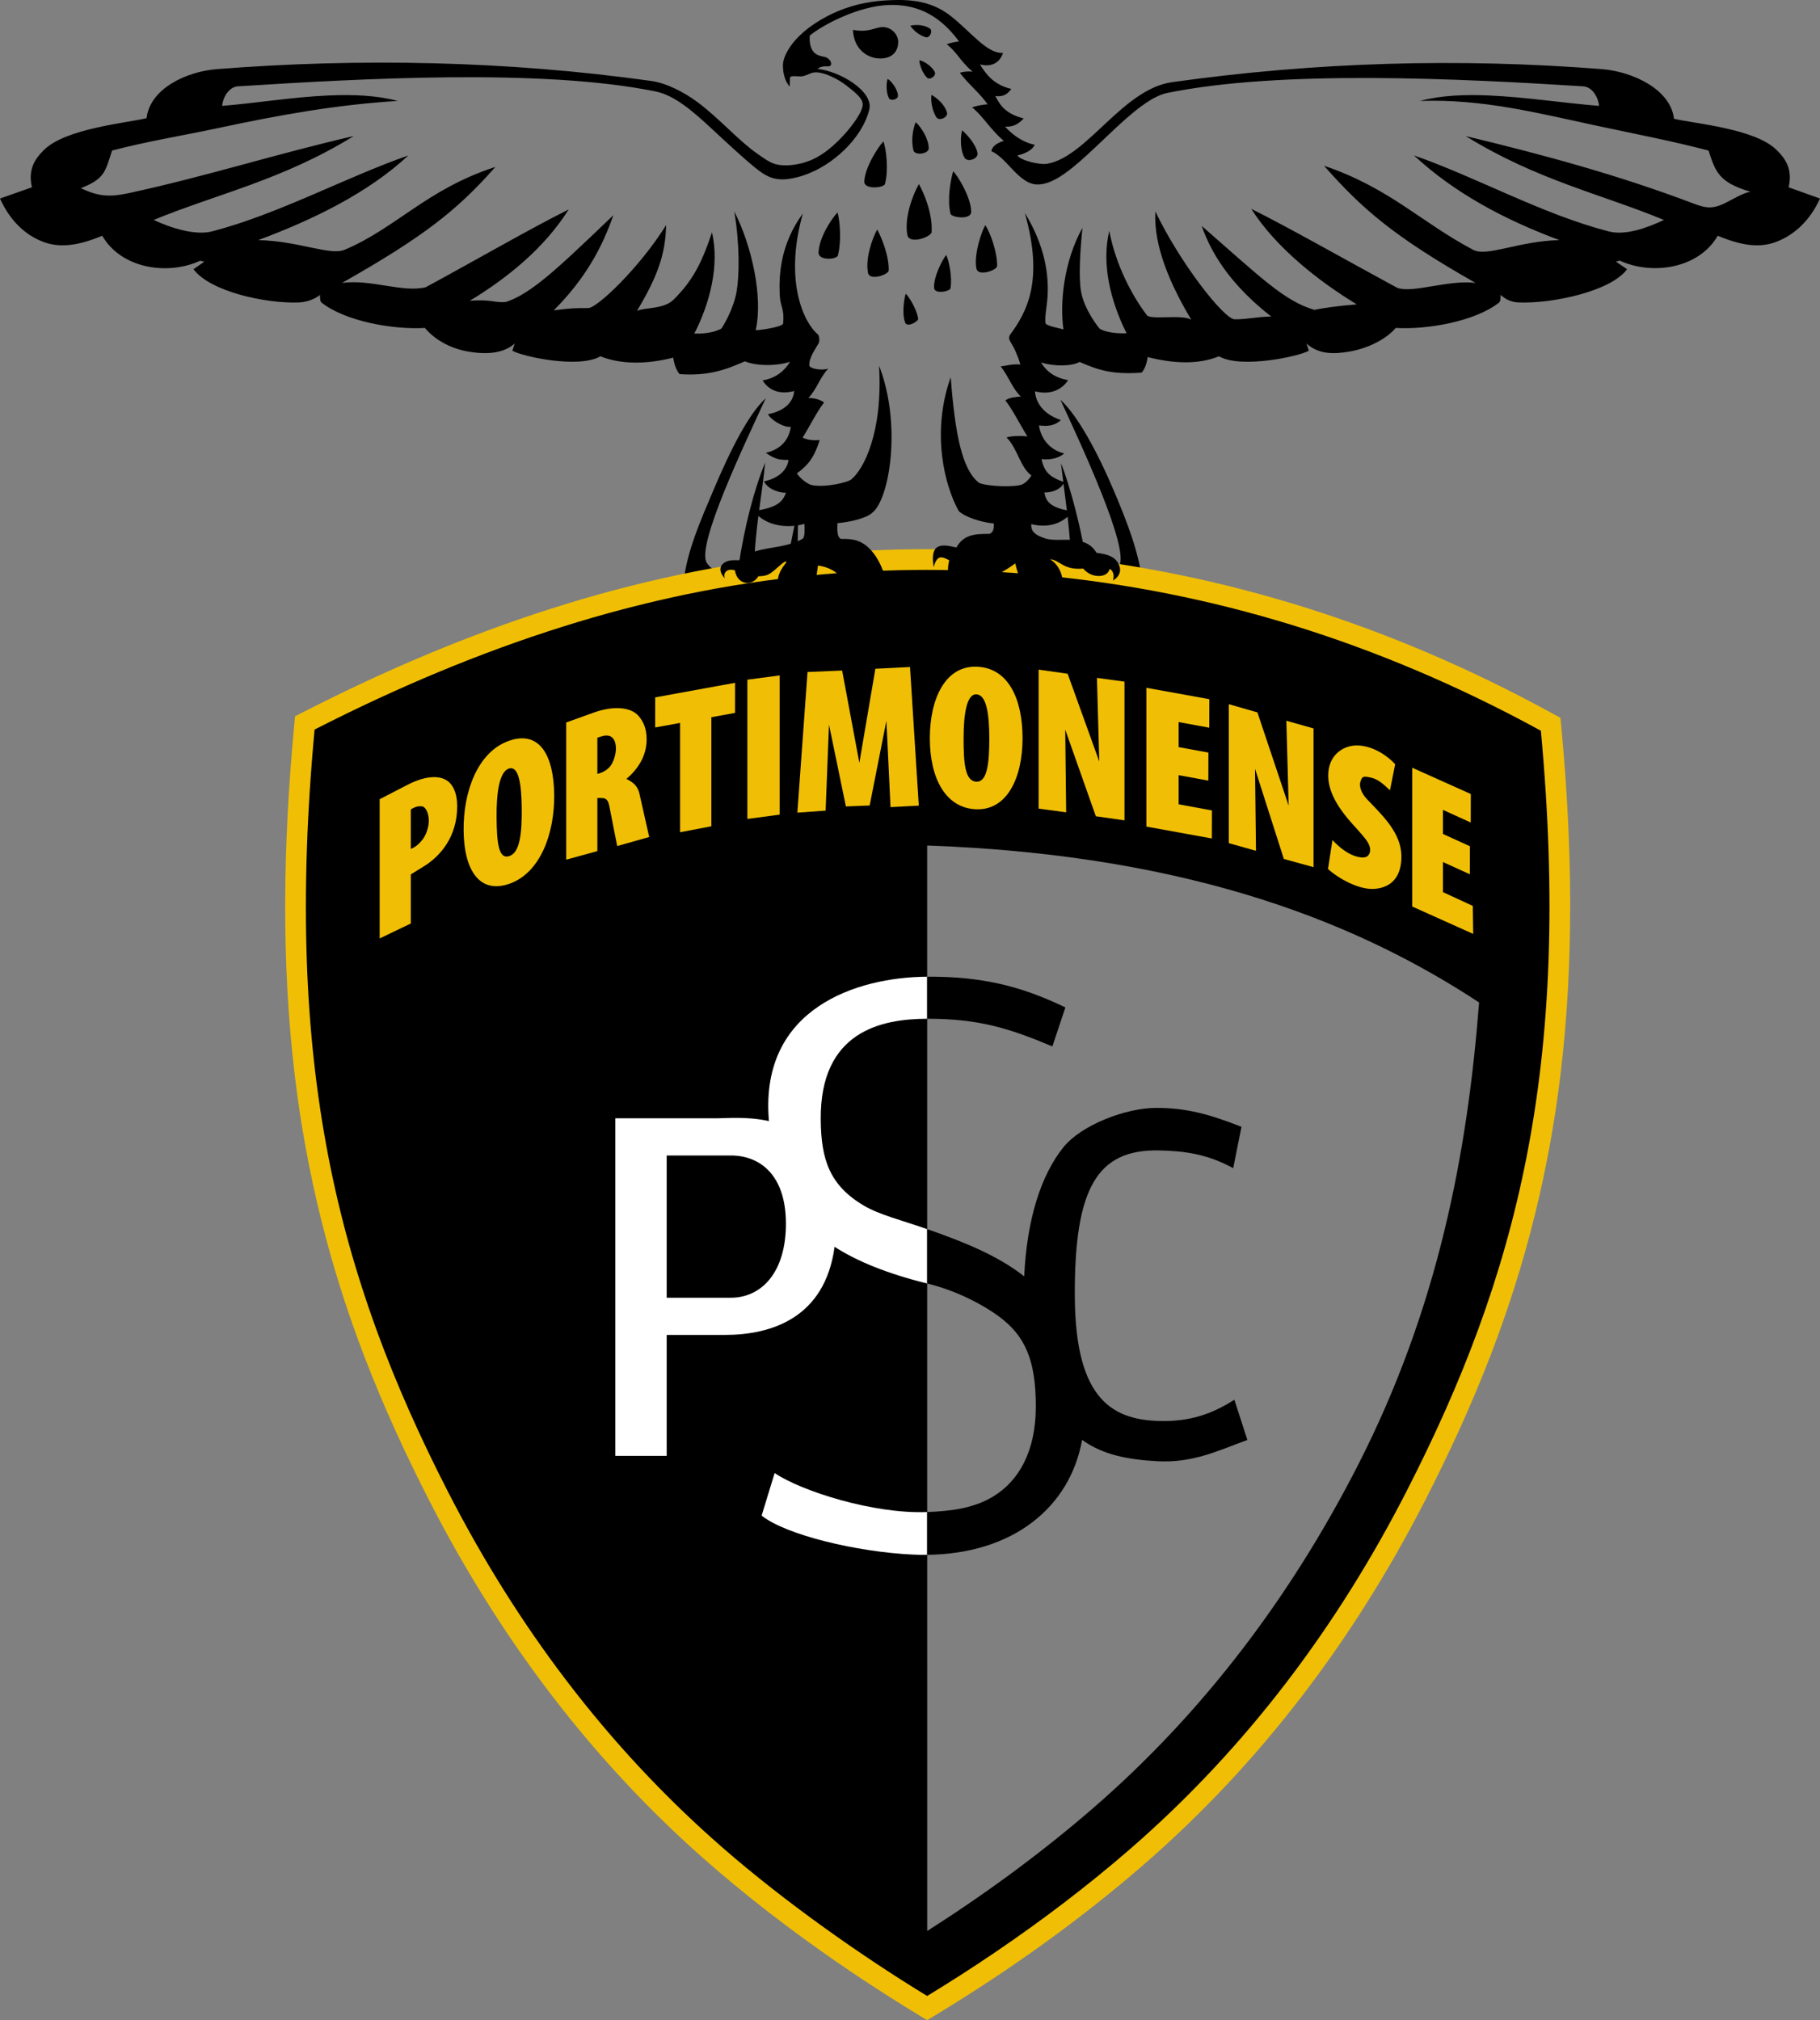 <?xml version="1.0" encoding="utf-8"?>
<!-- Generator: Adobe Illustrator 13.0.2, SVG Export Plug-In . SVG Version: 6.00 Build 14948)  -->
<!DOCTYPE svg PUBLIC "-//W3C//DTD SVG 1.0//EN" "http://www.w3.org/TR/2001/REC-SVG-20010904/DTD/svg10.dtd">
<svg version="1.0" id="Ebene_1" xmlns="http://www.w3.org/2000/svg" xmlns:xlink="http://www.w3.org/1999/xlink" x="0px" y="0px"
	 width="510.697px" height="566.93px" viewBox="0 0 510.697 566.93" enable-background="new 0 0 510.697 566.93"
	 xml:space="preserve">
<rect x="0" y="0" width="510.697" height="566.93" fill="#808080" stroke="none"/>
<path fill-rule="evenodd" clip-rule="evenodd" d="M214.867,111.771c-4.664,4.207-9.789,14.173-14.759,25.972
	c-3.4,8.072-7.336,16.839-8.263,25.372c3.313-0.663,6.625-1.656,9.938-2.319c-1.456-0.697-2.708-1.671-3.467-2.865
	C195.261,153.119,209.202,124.061,214.867,111.771L214.867,111.771z"/>
<path fill-rule="evenodd" clip-rule="evenodd" d="M297.554,112.185c4.664,4.207,10.288,14.34,15.257,26.138
	c3.4,8.072,6.84,16.756,7.766,25.288c-3.313-0.662-6.709-1.573-10.021-2.235c1.455-0.697,2.708-1.338,3.467-2.533
	C317.077,154.033,303.219,124.476,297.554,112.185L297.554,112.185z"/>
<path fill-rule="evenodd" clip-rule="evenodd" d="M214.702,129.823c-3.161,7.666-5.839,18.241-7.453,28.984
	c1.491-0.221,2.981-0.442,4.472-0.662C211.73,149.323,213.922,138.464,214.702,129.823L214.702,129.823z"/>
<path fill-rule="evenodd" clip-rule="evenodd" d="M297.702,129.988c2.331,5.587,6.17,19.655,7.287,29.317
	c-1.49-0.221-2.981-0.442-4.472-0.662C300.507,149.821,298.813,139.46,297.702,129.988L297.702,129.988z"/>
<polygon fill-rule="evenodd" clip-rule="evenodd" points="223.272,145.723 221.575,154.17 223.811,153.715 223.944,145.639 
	223.272,145.723 "/>
<path fill-rule="evenodd" clip-rule="evenodd" d="M87.043,202.321c43.945-22.44,90.916-38.833,140.251-43.54
	c21.829-2.083,43.903-2.083,65.731,0c49.881,4.76,96.731,19.913,140.65,43.907l1.265,0.692l0.134,1.436
	c2.972,32.09,3.593,64.589-0.301,96.63c-3.257,26.793-9.651,52.414-19.331,77.605c-5.362,13.955-11.61,27.537-18.429,40.838
	c-19.71,38.451-45.567,72.818-78.271,101.178c-12.029,10.432-24.781,20.09-37.953,29.031c-6.301,4.277-12.71,8.395-19.216,12.352
	l-1.409,0.855l-1.408-0.857c-13.507-8.232-26.703-17.27-39.278-26.861c-6.355-4.848-12.585-9.875-18.608-15.129
	c-32.378-28.244-58-62.402-77.563-100.568c-6.713-13.096-12.855-26.475-18.133-40.217c-9.728-25.334-16.119-51.113-19.36-78.061
	c-3.873-32.206-3.223-64.878-0.236-97.128l0.137-1.484L87.043,202.321L87.043,202.321z M260.175,541.896
	c16.311-10.393,32.078-21.934,46.651-34.57c30.942-26.832,55.355-59.357,74.003-95.734c22.843-44.563,30.944-88.285,34.206-130.267
	c-31.823-20.897-78.428-41.33-154.871-44.046L260.175,541.896L260.175,541.896z"/>
<path fill-rule="evenodd" clip-rule="evenodd" fill="#F0BF05" d="M85.635,199.563c44.298-22.62,91.635-39.119,141.365-43.865
	c22.024-2.102,44.295-2.102,66.319,0c50.299,4.8,97.554,20.077,141.841,44.272l2.712,1.482l0.285,3.077
	c2.992,32.311,3.61,65.027-0.311,97.289c-3.288,27.047-9.744,52.914-19.515,78.342c-5.401,14.061-11.694,27.742-18.563,41.141
	c-19.892,38.805-45.994,73.484-78.998,102.105c-17.862,15.488-37.402,29.412-57.589,41.688l-3.02,1.836l-3.018-1.84
	c-20.195-12.309-40.464-26.732-58.31-42.301c-32.674-28.502-58.54-62.973-78.283-101.488c-6.764-13.195-12.951-26.674-18.268-40.52
	c-9.819-25.572-16.272-51.6-19.543-78.801c-3.899-32.425-3.253-65.312-0.246-97.782l0.294-3.182L85.635,199.563L85.635,199.563z
	 M88.275,204.733c46.463-23.726,92.669-38.809,139.277-43.256c21.631-2.064,43.585-2.064,65.217,0
	c46.608,4.448,93.146,18.204,139.608,43.588c8.735,94.318-6.803,153.169-37.773,213.589c-19.178,37.41-44.536,71.662-77.637,100.365
	c-11.908,10.328-24.705,20.016-37.699,28.836c-6.347,4.309-12.74,8.41-19.103,12.279c-17.995-10.969-39.592-26.084-57.515-41.719
	c-32.76-28.576-57.892-62.617-76.933-99.762C94.747,358.236,79.54,299.051,88.275,204.733L88.275,204.733z"/>
<path fill-rule="evenodd" clip-rule="evenodd" d="M367.267,98.417c-2.628,1.587-19.058,5.129-25.216,1.576
	c-5.896,2.369-12.787,2.052-20.01,0.208c-0.292,2.096-0.971,3.609-1.704,4.375c-8.185,0.564-11.971-0.635-17.415-3.01
	c-1.901,1.179-6.981,1.388-10.848,0.128c1.408,2.287,3.564,4.255,7.63,4.991c-1.687,2.646-4.985,4.258-9.272,3.135
	c0.174,3.048,2.202,6.344,7.247,8.063c-1.803,1.69-3.909,1.8-6.154,1.495c0.679,4.304,3.518,7.01,7.105,7.874
	c-2.154,1.828-5.248,1.771-6.379,1.575c0.892,4.501,3.405,5.327,6.397,6.521c-1.116,2.277-3.864,2.92-5.588,2.841
	c0.435,2.724,1.867,4.41,7.946,5.307c-2.275,2.891-6.044,4.922-11.638,3.602c-0.097,2.148,1.169,3.055,3.789,3.956
	c2.747,0.944,6.667-0.021,9.694,0.735c2.265,0.566,3.551,1.325,4.859,3.354c1.949,0.248,4.654,0.639,5.939,2.714
	c1.17,1.89,0.779,3.8-1.36,5.035c0.552-1.69-0.142-2.881-0.917-3.241c-0.41,1.559-1.841,2.036-3.241,1.989
	c-1.235-0.042-2.826-0.503-4.176-2.071c-5.731,0.46-6.469-2.401-9.328-2.629c2.611,1.513,4.053,5.087,3.525,8.283
	c-0.39,2.369-1.692,4.56-3.311,4.492c-1.726-0.073-4.506-1.029-6.397-3.313s-2.815-5.23-3.572-8.292
	c-2.785,2.085-5.899,3.673-7.929,4.601c-4.281,1.958-5.941,0.009-10.459,1.132c-0.516-2.345-0.698-4.44-0.134-6.619
	c-1.896-0.939-3.374-1.796-4.355,1.921c-0.458-2.695-0.243-4.543,0.706-5.37c1.582-1.38,4.621-0.276,5.674-0.143
	c1.938-3.427,4.79-3.862,9.218-3.796c1.341-0.476,1.271-1.867,1.284-2.924c-3.9-0.368-8.266-1.964-9.835-3.469
	c-3.971-7.042-7.804-22.087-2.271-37.585c1.229,16.139,3.232,25.932,7.88,29.581c0.921,0.723,7.556,1.442,11.511,0.713
	c1.107-0.204,2.341-1.233,3.248-2.72c-3.177-2.342-3.864-7.56-6.971-10.675c1.248-0.411,3.947-0.531,5.861-0.276
	c-2.146-3.426-4.042-7.351-6.188-10.111c1.14-0.893,3.192-0.981,4.333-1.097c-2.33-2.16-3.416-5.65-5.663-8.476
	c1.335-0.034,2.849-0.707,5.54-0.52c-0.432-1.495-0.797-2.27-1.159-3.2c-0.51-1.305-1.215-2.458-1.703-3.279
	c-0.525-0.884-0.257-1.549,0.006-1.905c4.81-6.531,9.427-15.342,4.102-34.146c5.711,9.328,6.737,17.438,6.382,23.369
	c-0.187,3.106-0.826,5.645-0.591,7.521c0.103,0.817,3.68,1.396,5.053,1.799c-1.087-7.446,0.124-19.183,5.332-28.514
	c-0.627,6.155-1.123,13.637-0.416,17.809c0.888,5.238,5.099,10.422,5.303,10.553c0.875,0.563,3.447,1.394,7.49,1.244
	c-4.571-9.116-7.068-19.562-4.857-28.733c1.902,9.932,6.567,18.387,10.548,23.662c1.061,1.405,10.05-0.343,12.474,1.282
	c-5.708-9.54-10.68-20.624-10.08-30.384c6.837,14.322,19.232,30.224,22.252,30.247c3.635,0.016,5.526-0.633,10.24-0.784
	c-10.337-8.064-16.444-16.59-19.505-25.43c16.32,14.229,23.149,21.116,31.625,23.564c2.048-0.452,6.939-1.161,11.903-1.534
	c-10.571-6.392-22.795-15.979-29.604-26.807c10.409,5.167,27.54,14.909,40.937,22.155c4.433,1.614,14.251-2.319,21.996-1.367
	c-22.622-12.84-31.663-20.544-42.526-32.887c18.364,6.208,27.281,15.908,41.842,23.593c3.904,2.061,12.815-2.477,24.193-2.722
	c-15.374-5.737-29.392-13.168-40.789-23.763c17.624,6.144,36.003,16.506,54.626,21.32c4.746,1.227,10.804-1.007,15.508-3.214
	c-17.494-7.242-35.65-11.17-55.629-23.546c21.163,5.102,42.366,10.759,64.069,18.991c3.238,1.228,5.206,1.526,8.556-0.096
	c2.354-1.14,4.938-2.826,7.256-3.269c-8.814-2.625-9.775-5.513-11.743-11.56c-9.95-2.606-20.543-4.655-30.834-6.851
	c-17.119-3.653-32.334-7.666-50.144-7.069c5.885-1.561,12.453-1.837,19.454-1.529c10.234,0.451,21.212,2.152,30.797,2.919
	c-0.093-1.966-1.68-5.314-4.419-5.486c-34.271-2.159-84.844-4.688-116.726,1.857c-7.66,1.572-17.524,13.526-26.258,20.674
	c-3.551,2.906-6.88,4.971-10.048,5.009c-5.322,0.063-8.512-7.367-13.059-9.346c0.304-1.682,2.103-2.451,3.485-2.888
	c-3.986-3.436-5.549-6.619-8.895-9.434c1.371-0.442,3.406-0.8,4.364-0.826c-2.404-3.39-5.224-5.45-7.793-8.84
	c0.997-0.355,2.409-0.461,3.573-0.319c-3.519-3-4.3-5.39-7.236-7.671c0.894-0.439,2.2-0.63,3.426-0.821
	c-5.946-8.097-12.681-10.503-19.911-10.213c-8.294,0.333-18.186,5.469-21.968,8.571c-0.146,1.807,0.184,3.583,1.094,4.61
	c1.001,1.129,2.395,1.177,3.301,1.439c0.66,0.191,1.631,0.971,1.609,1.936c-0.008,0.382-0.413,0.68-0.783,0.657
	c-1.397-0.088-2.34,0.123-3.028,0.712c6.212,0.638,15.801,6.263,14.5,11.448c-2.048,8.156-10.329,15.68-18.272,18.382
	c-1.281,0.435-2.791,0.844-4.333,1.051c-4.158,0.558-6.493-0.769-9.576-3.292c-3.82-3.126-8.158-7.222-12.234-10.997
	c-5.242-4.855-10.272-9.185-15.514-10.256c-31.886-6.518-82.953-3.602-117.223-1.444c-2.738,0.172-4.326,3.52-4.418,5.486
	c9.584-0.767,19.568-2.469,29.802-2.919c7.001-0.308,13.57-0.032,19.454,1.529c-17.147,1.059-33.024,3.913-50.143,7.566
	c-10.291,2.195-20.056,3.748-30.005,6.354c-1.968,6.047-2.101,7.941-8.763,10.566c4.947,2.358,8.143,2.538,13.493,1.377
	c22.301-4.837,40.919-10.908,63.076-16.01C79.279,50.554,60.626,54.483,43.132,61.725c4.704,2.208,11.589,4.44,16.335,3.214
	c18.623-4.813,37.499-15.176,55.123-21.32c-11.397,10.595-26.74,18.026-42.114,23.763c11.377,0.245,20.122,4.427,24.193,2.722
	c14.395-6.029,23.146-17.054,42.338-23.261c-10.863,12.342-20.401,19.716-43.023,32.556c8.077-1.117,17.067,2.815,23.487,1.202
	c13.396-7.246,29.699-16.655,40.108-21.822c-6.809,10.827-17.21,19.253-27.782,25.646c5.793-0.542,7.204,0.67,10.245,0.293
	c2.815-0.942,5.749-2.634,9.606-5.631c4.805-3.732,11.212-9.823,20.449-18.684c-3.061,8.84-7.68,17.619-16.691,26.677
	c5.461-0.681,6.026-0.609,9.661-0.625c2.521-0.023,14.423-11.365,21.84-23.276c-0.147,8.181-2.463,14.526-8.172,24.066
	c2.176-1.043,7.514-0.376,10.316-3.194c4.66-4.685,7.567-9.158,10.714-18.84c2.21,9.171-0.618,20.033-4.941,28.401
	c4.043,0.149,6.698-0.848,7.574-1.411c0.204-0.131,3.418-5.231,4.306-10.47c0.708-4.172,0.958-12.652-0.664-22.381
	c4.793,9.331,8.161,23.894,5.996,33.336c2.452-0.154,7.629-1.063,7.708-1.882c0.401-4.204-0.736-4.583-0.922-7.688
	c-0.354-5.931,0.173-14.623,6.464-23.203c-5.325,18.805,0.198,30.592,4.186,33.897c0.34,0.282,0.695,1.771,0.171,2.653
	c-0.954,1.607-2.768,4.206-2.531,6.146c0.094,0.768,3.127,1.482,5.292,0.852c-2.496,2.659-3.167,5.734-5.58,8.226
	c1.306-0.05,3.276,0.371,4.416,1.263c-2.146,2.761-3.876,6.437-6.021,9.863c1.499,0.742,3.12,0.807,4.783,0.691
	c-1.529,4.861-3.213,7.003-6.39,9.345c0.907,1.487,3.139,3.099,4.244,3.302c3.954,0.728,10.015-0.818,10.93-1.545
	c3.65-2.899,8.974-13.441,7.879-31.99c6.362,16.329,3.027,37.277-1.857,41.242c-1.569,1.505-5.934,2.602-9.834,2.969
	c0.013,1.058-0.305,3.944,1.036,4.42c2.421-0.036,4.685,0.036,7.006,1.853c1.923,1.505,3.99,4.262,5.282,8.678l-4.748,2.063
	c-4.518-1.123-4.731,3.208-7.058-0.881c-1.588-2.792-4.181-3.807-6.932-4.269c-0.329,1.332-0.574,6.238-2.025,7.409
	c-1.886,1.522-4.049,1.921-5.613,1.548c-2.431-0.58-6.088-3.856-1.447-9.615c0.29-0.36,0.132-0.469-0.137-0.458
	c-1.066,0.544-2.571,2.177-3.897,3.123c-1.135,0.81-2.029,0.982-3.645,1.031c-1.818,3.008-6,2.326-6.581-1.664
	c-2.104-0.639-3.378,0.553-2.826,2.243c-2.173-2.353-1.153-4.026,0.41-4.705c1.379-0.599,3.183-0.332,3.588-0.383
	c3.609-3.224,8.59-3.177,12.851-4.196c1.667-0.398,3.596-0.979,4.982-1.843c0.728-0.454,0.549-3.294,0.51-4.167
	c-4.183,1.238-10.691,0.952-14.211-3.601c6.08-0.897,8.01-2.25,9.026-5.141c-1.725,0.079-5.053-0.897-6.169-3.174
	c2.492-0.527,6.309-2.095,6.895-6.021c-2.209-0.054-3.395,0.086-6.379-1.99c3.588-0.864,6.344-2.989,7.022-7.293
	c-2.245,0.209-5.843-2.171-6.403-3.573c4.382-0.803,7.073-3.186,7.33-6.483c-4.287,1.123-7.17-0.323-8.857-2.969
	c4.066-0.736,6.304-2.954,7.713-5.241c-3.866,1.26-9.528,1.217-12.674-0.128c-5.444,2.375-10.143,4.156-18.327,3.592
	c-0.733-0.766-1.495-2.528-1.787-4.624c-7.223,1.843-14.53,1.994-20.426-0.375c-6.158,3.553-22.091,0.011-24.719-1.576
	c0.222-0.668,0.443-1.336,0.665-2.004c-3.377,2.99-8.421,3.079-13.281,2.209c-5.174-0.925-9.432-3.58-11.924-6.592
	c-8.87,0.535-22.352-1.844-29.017-7.126c-0.43-0.341-0.438-1.511-0.408-2.142c-1.166,0.977-3.413,2.014-5.921,2.116
	c-9.347,0.38-25.045-3.108-29.584-9.335c1.038-0.698,1.994-1.397,3.03-2.096c-0.341-0.106-0.806-0.171-1.147-0.278
	c-9.178,4.23-22.186,2.197-27.487-7.007c-7.425,3.09-12.392,3.354-16.788,1.629C6.916,65.835,2.757,61.82,0,55.715l8.954-3.152
	c-1.143-5.107,0.842-7.977,3.442-10.534c6.104-6.002,23.451-7.567,28.727-8.866C42.12,24.76,52.454,20.06,60.857,19.399
	c40.221-3.159,81.505-2.325,121.874,3.317c4.248,0.581,9.257,3.148,13.098,6.025c6.177,4.627,11.413,10.75,16.689,14.398
	c1.665,1.151,3.202,2.362,4.986,2.886c2.153,0.633,4.592,0.418,7.058-0.123c4.467-0.979,8.326-3.804,11.981-7.751
	c2.332-2.518,5.633-6.749,5.528-8.969c-0.08-1.712-2.346-3.458-4.59-5.196c-2.389-1.851-5.642-3.406-7.921-3.653
	c-2-0.217-2.615,0.733-4.455,1.081c-0.962,0.182-3.397-0.444-3.429,0.474c-0.028,0.802-0.056,1.603-0.083,2.404
	c-1.078-1.129-1.898-3.26-1.906-5.965c-0.006-1.844,1.224-4.247,2.755-6.192c3.138-3.987,8.675-7.633,14.733-9.786
	c5.059-1.798,9.913-2.322,14.841-2.35c6.213-0.035,10.852,1.368,14.947,4.637c5.771,4.607,10.018,10.468,14.491,10.204
	c-0.973,2.97-3.447,4.035-6.468,3.231c1.754,2.918,4.047,5.794,8.788,6.882c-1.133,1.648-2.543,2.286-4.477,1.993
	c1.353,2.654,2.872,4.975,7.96,6.298c-1.438,1.522-2.792,2.379-5.225,2.322c1.962,2.073,4.67,4.313,8.292,5.055
	c-0.442,1.329-2.599,2.546-4.811,2.986c0.634,1.329,6.198,2.79,8.458,2.323c11.106-1.989,21.128-20.989,34.986-22.883
	c40.368-5.643,80.328-6.808,120.549-3.648c8.404,0.66,19.234,5.526,20.231,13.929c5.276,1.299,22.623,2.698,28.728,8.701
	c2.601,2.558,4.584,5.427,3.441,10.534l8.788,3.152c-2.757,6.104-7.081,10.12-12.064,12.075c-4.396,1.725-9.196,1.461-16.622-1.629
	c-5.302,9.204-18.35,11.195-27.527,6.965c-0.342,0.106-0.683,0.213-1.023,0.319c1.037,0.699,2.074,1.397,3.111,2.096
	c-4.539,6.228-21.064,9.716-30.412,9.335c-2.509-0.102-3.927-1.139-5.093-2.116c0.03,0.631,0.022,1.801-0.408,2.142
	c-6.664,5.282-20.146,7.661-29.017,7.126c-2.492,3.013-7.577,5.667-12.752,6.592c-4.86,0.87-8.91,0.78-12.287-2.209
	C366.824,97.081,367.045,97.749,367.267,98.417L367.267,98.417z"/>
<path fill-rule="evenodd" clip-rule="evenodd" fill="#FFFFFF" d="M172.664,313.832h11.097h3.313h14.042
	c2.73,0,8.584-0.584,14.647,0.789l-0.055-0.729c-2.267-30.877,24.569-39.676,44.457-39.796v11.796
	c-12.746,0.039-30.096,3.434-29.865,28.332c0.103,11.107,2.441,18.436,12.163,24.145c4.29,2.52,10.264,3.98,17.702,6.559v15.266
	c-11.334-2.813-19.731-6.277-25.979-10.299c-2.705,19.998-17.792,24.723-30.748,24.723h-16.364v33.951h-14.409V313.832
	L172.664,313.832z M260.164,436.332c-1.304,0.016-2.629-0.004-3.98-0.066c-15.69-0.713-35.717-5.527-42.466-10.943l3.647-11.939
	c7.523,5.086,27.773,11.537,42.799,10.945V436.332L260.164,436.332z M187.073,324.266v39.916h18.022
	c8.433,0,15.436-6.924,15.436-20.773s-7.444-19.143-15.436-19.143H187.073L187.073,324.266z"/>
<path fill-rule="evenodd" clip-rule="evenodd" d="M260.164,274.096c15.418-0.094,26.409,2.653,38.784,8.623l-3.648,10.943
	c-12.049-5.084-20.825-7.814-35.136-7.77V274.096L260.164,274.096z M260.164,344.928l0.682,0.238
	c9.714,3.416,19.039,7.143,26.55,13.01c0.726-15.742,4.585-28.199,10.96-36.176c5.011-6.27,17.541-11.109,26.128-11.092
	c8.541,0.016,14.813,1.768,23.878,5.305l-2.321,11.607c-7.296-3.979-13.736-4.844-20.893-4.975
	c-17.228-0.313-23.742,10.496-23.547,41.123c0.186,28.971,10.621,34.789,24.873,34.822c8.813,0.021,14.748-2.742,19.898-5.969
	l3.647,11.275c-8.18,2.984-15.245,6.5-25.204,5.969c-8.195-0.438-15.314-1.75-21.174-5.99
	c-3.393,18.924-19.369,31.986-43.478,32.256v-12.004c6.432-0.256,12.993-0.969,18.626-4.424
	c7.015-4.303,11.836-12.494,11.867-25.094c0.033-13.281-3.135-20.047-10.373-25.377c-4.953-3.646-12.343-7.326-19.817-9.166
	l-0.303-0.074V344.928L260.164,344.928z"/>
<path fill-rule="evenodd" clip-rule="evenodd" d="M239.336,8.373c0.247,5.702,4.318,7.993,7.546,8.044
	c3.071,0.048,5.041-1.577,5.156-4.455c0.092-2.286-1.935-4.367-4.325-4.367C245.604,7.595,243.812,9.246,239.336,8.373
	L239.336,8.373z"/>
<path fill-rule="evenodd" clip-rule="evenodd" d="M257.849,51.649c-1.853,3.215-4.151,9.651-3.237,14.3
	c0.547,2.783,6.735,0.521,6.806-0.832C261.693,59.838,259.342,54.393,257.849,51.649L257.849,51.649z"/>
<path fill-rule="evenodd" clip-rule="evenodd" d="M235.016,59.601c-2.072,2.282-5.172,7.245-5.331,11.25
	c-0.095,2.398,5.135,1.967,5.426,0.858C236.156,67.727,235.707,62.151,235.016,59.601L235.016,59.601z"/>
<path fill-rule="evenodd" clip-rule="evenodd" d="M246.145,64.397c-1.487,2.7-3.353,8.246-2.579,12.179
	c0.463,2.355,5.783,0.474,5.809-0.671C249.468,71.789,247.408,66.718,246.145,64.397L246.145,64.397z"/>
<path fill-rule="evenodd" clip-rule="evenodd" d="M267.471,48.031c1.351,1.418,4.991,7.371,5.051,11.379
	c0.035,2.4-5.56,1.665-5.822,0.549C265.753,55.953,266.716,50.564,267.471,48.031L267.471,48.031z"/>
<path fill-rule="evenodd" clip-rule="evenodd" d="M276.481,63.177c-1.016,1.676-3.294,8.27-2.491,12.198
	c0.48,2.352,5.787,0.433,5.805-0.713C279.858,70.545,277.762,65.074,276.481,63.177L276.481,63.177z"/>
<path fill-rule="evenodd" clip-rule="evenodd" d="M247.897,39.685c-1.391,1.379-5.199,7.225-5.372,11.23
	c-0.104,2.398,5.509,1.822,5.804,0.714C249.388,47.651,248.68,41.834,247.897,39.685L247.897,39.685z"/>
<path fill-rule="evenodd" clip-rule="evenodd" d="M269.981,36.578c0.999,0.819,3.945,3.84,4.309,6.459
	c0.217,1.567-2.891,2.659-3.684,1.162C269.319,41.769,269.519,38.038,269.981,36.578L269.981,36.578z"/>
<path fill-rule="evenodd" clip-rule="evenodd" d="M261.377,26.617c1.649,0.93,3.823,2.863,4.35,5.014
	c0.315,1.288-2.181,2.463-2.97,1.283C261.477,31,261.116,27.874,261.377,26.617L261.377,26.617z"/>
<path fill-rule="evenodd" clip-rule="evenodd" d="M257.967,16.888c1.258,0.222,3.571,1.706,4.349,3.368
	c0.465,0.995-1.373,2.355-2.205,1.524C258.759,20.434,257.959,17.952,257.967,16.888L257.967,16.888z"/>
<path fill-rule="evenodd" clip-rule="evenodd" d="M249.073,22.135c1.102,0.645,2.755,2.841,2.905,4.67
	c0.09,1.095-2.106,1.73-2.598,0.662C248.583,25.734,248.695,23.129,249.073,22.135L249.073,22.135z"/>
<path fill-rule="evenodd" clip-rule="evenodd" d="M255.415,7.214c1.7-0.389,4.03-0.244,5.527,0.815
	c0.896,0.634-0.026,2.726-1.161,2.416C257.94,9.944,256.349,8.558,255.415,7.214L255.415,7.214z"/>
<path fill-rule="evenodd" clip-rule="evenodd" d="M256.943,34.278c1.558,1.407,3.645,4.677,3.667,7.335
	c0.014,1.591-3.943,2.173-4.325,0.514C255.651,39.37,256.083,36.468,256.943,34.278L256.943,34.278z"/>
<path fill-rule="evenodd" clip-rule="evenodd" d="M265.512,71.553c-0.994,1.185-3.566,6.052-3.415,9.212
	c0.091,1.892,4.461,1.036,4.613,0.144C267.256,77.707,266.281,73.187,265.512,71.553L265.512,71.553z"/>
<path fill-rule="evenodd" clip-rule="evenodd" d="M254.164,82.419c-0.455,1.197-1.143,5.707-0.163,8.137
	c0.586,1.456,3.772-0.404,3.648-1.143C257.204,86.759,255.21,83.488,254.164,82.419L254.164,82.419z"/>
<path fill-rule="evenodd" clip-rule="evenodd" fill="#F0BF05" d="M274.091,187.099c8.843,0.328,12.836,8.996,12.836,20.088
	c0,11.091-4.332,20.25-13.007,19.921c-8.674-0.329-13.006-8.83-13.006-19.921C260.914,196.094,265.247,186.771,274.091,187.099
	L274.091,187.099z M274.039,194.854c2.783,0.202,3.563,5.547,3.563,12.388s-0.546,12.324-3.691,12.12
	c-3.146-0.203-3.528-5.279-3.528-12.12S271.256,194.651,274.039,194.854L274.039,194.854z"/>
<path fill-rule="evenodd" clip-rule="evenodd" fill="#F0BF05" d="M142.766,207.916c8.644-3.069,12.632,4.065,12.742,15.157
	c0.11,11.091-4.031,21.915-12.509,24.917s-12.795-3.834-12.906-14.926C129.982,221.972,134.123,210.986,142.766,207.916
	L142.766,207.916z M142.793,215.69c2.721-0.867,3.536,4.179,3.604,11.02c0.068,6.841-0.411,12.533-3.487,13.538
	s-3.499-3.924-3.567-10.765C139.275,222.643,140.072,216.557,142.793,215.69L142.793,215.69z"/>
<polygon fill-rule="evenodd" clip-rule="evenodd" fill="#F0BF05" points="209.717,190.741 218.763,189.541 218.763,228.616 
	209.717,229.816 209.717,190.741 "/>
<polygon fill-rule="evenodd" clip-rule="evenodd" fill="#F0BF05" points="226.597,188.585 236.302,188.175 241.138,214.087 
	245.633,187.675 255.349,187.183 257.814,226.083 249.886,226.505 248.727,202.251 244.03,226.044 237.359,226.313 232.616,203.309 
	231.67,227.486 223.742,228.054 226.597,188.585 "/>
<polygon fill-rule="evenodd" clip-rule="evenodd" fill="#F0BF05" points="206.259,191.617 206.25,200.059 199.61,201.271 
	199.61,231.878 190.838,233.555 190.838,202.872 183.846,204.148 183.854,195.706 206.259,191.617 "/>
<polygon fill-rule="evenodd" clip-rule="evenodd" fill="#F0BF05" points="291.441,187.924 291.441,226.919 299.166,227.968 
	298.903,204.735 307.497,229.067 315.531,230.217 315.531,191.287 307.807,190.237 308.462,213.716 299.58,189.074 291.441,187.924 
	"/>
<polygon fill-rule="evenodd" clip-rule="evenodd" fill="#F0BF05" points="344.8,197.613 344.8,236.608 352.427,238.761 
	352.168,215.756 360.254,241.052 368.584,243.351 368.584,204.42 360.958,202.266 361.604,226.104 352.835,199.926 344.8,197.613 
	"/>
<polygon fill-rule="evenodd" clip-rule="evenodd" fill="#F0BF05" points="396.269,215.45 396.269,254.397 413.381,262.086 
	413.27,254.223 404.892,250.356 404.892,241.911 412.443,245.347 412.464,237.483 404.892,234.038 404.892,227.276 412.693,230.824 
	412.714,222.829 396.269,215.45 "/>
<polygon fill-rule="evenodd" clip-rule="evenodd" fill="#F0BF05" points="321.674,193.019 321.674,231.967 340.042,235.301 
	340.064,227.432 330.719,225.716 330.719,217.537 339.059,219.068 339.08,211.199 330.719,209.663 330.719,202.636 339.321,204.216 
	339.343,196.214 321.674,193.019 "/>
<path fill-rule="evenodd" clip-rule="evenodd" fill="#F0BF05" d="M106.533,224.287l7.786-4.027
	c5.445-2.816,9.727-2.784,11.895-0.551c1.257,1.295,2.051,3.374,2.064,6.509c0.035,8.645-4.753,14.071-9.344,16.903l-3.654,2.254
	v13.782l-8.747,4.205V224.287L106.533,224.287z M115.28,227.169l0,11.079c1.431-0.597,2.426-1.541,3.301-2.653
	c1.01-1.282,1.767-3.609,1.744-5.319c-0.027-2.024-0.808-3.88-1.976-3.997C117.233,226.169,116.247,226.499,115.28,227.169
	L115.28,227.169z"/>
<path fill-rule="evenodd" clip-rule="evenodd" fill="#F0BF05" d="M158.871,202.755l7.786-2.796
	c5.445-1.955,10.392-1.578,12.559,0.998c1.257,1.494,2.215,3.366,2.23,6.502c0.022,4.776-2.582,8.527-5.682,11.122
	c1.905,1.002,3.151,1.893,3.665,4.168l2.739,12.138l-8.979,2.544l-2.207-11.198c-0.289-1.467-0.74-2.289-2.191-2.285l-1.172,0.003
	v14.893l-8.747,2.406V202.755L158.871,202.755z M167.618,207.021l0,10.165c1.431-0.371,2.593-0.993,3.467-1.965
	c1.009-1.121,1.765-3.499,1.744-5.209c-0.025-2.027-0.768-3.22-1.935-3.52C169.779,206.206,168.75,206.67,167.618,207.021
	L167.618,207.021z"/>
<path fill-rule="evenodd" clip-rule="evenodd" fill="#F0BF05" d="M391.488,214.469l-1.461,7.316
	c-1.991-1.907-3.571-3.297-5.774-3.657c-1.318-0.215-2.129-0.554-2.59,1.529c-0.162,0.733-0.016,2.613,1.963,4.669
	c2.738,2.844,5.236,5.386,6.935,7.987c1.926,2.948,2.863,5.758,2.653,9.026c-0.401,6.295-4.383,7.9-7.634,8.114
	c-4.265,0.28-10.024-2.927-12.946-5.587l1.262-8.113c2.235,2.394,4.664,4.098,6.904,4.655c2.139,0.532,3.073,0.125,3.519-0.998
	c0.414-1.043,0.021-2.482-1.201-4.026c-1.166-1.473-2.416-2.79-4.057-4.644c-2.925-3.306-6.229-7.937-6.36-12.747
	c-0.166-6.092,4.184-8.628,7.568-8.78C384.386,209.029,388.711,211.454,391.488,214.469L391.488,214.469z"/>
</svg>
